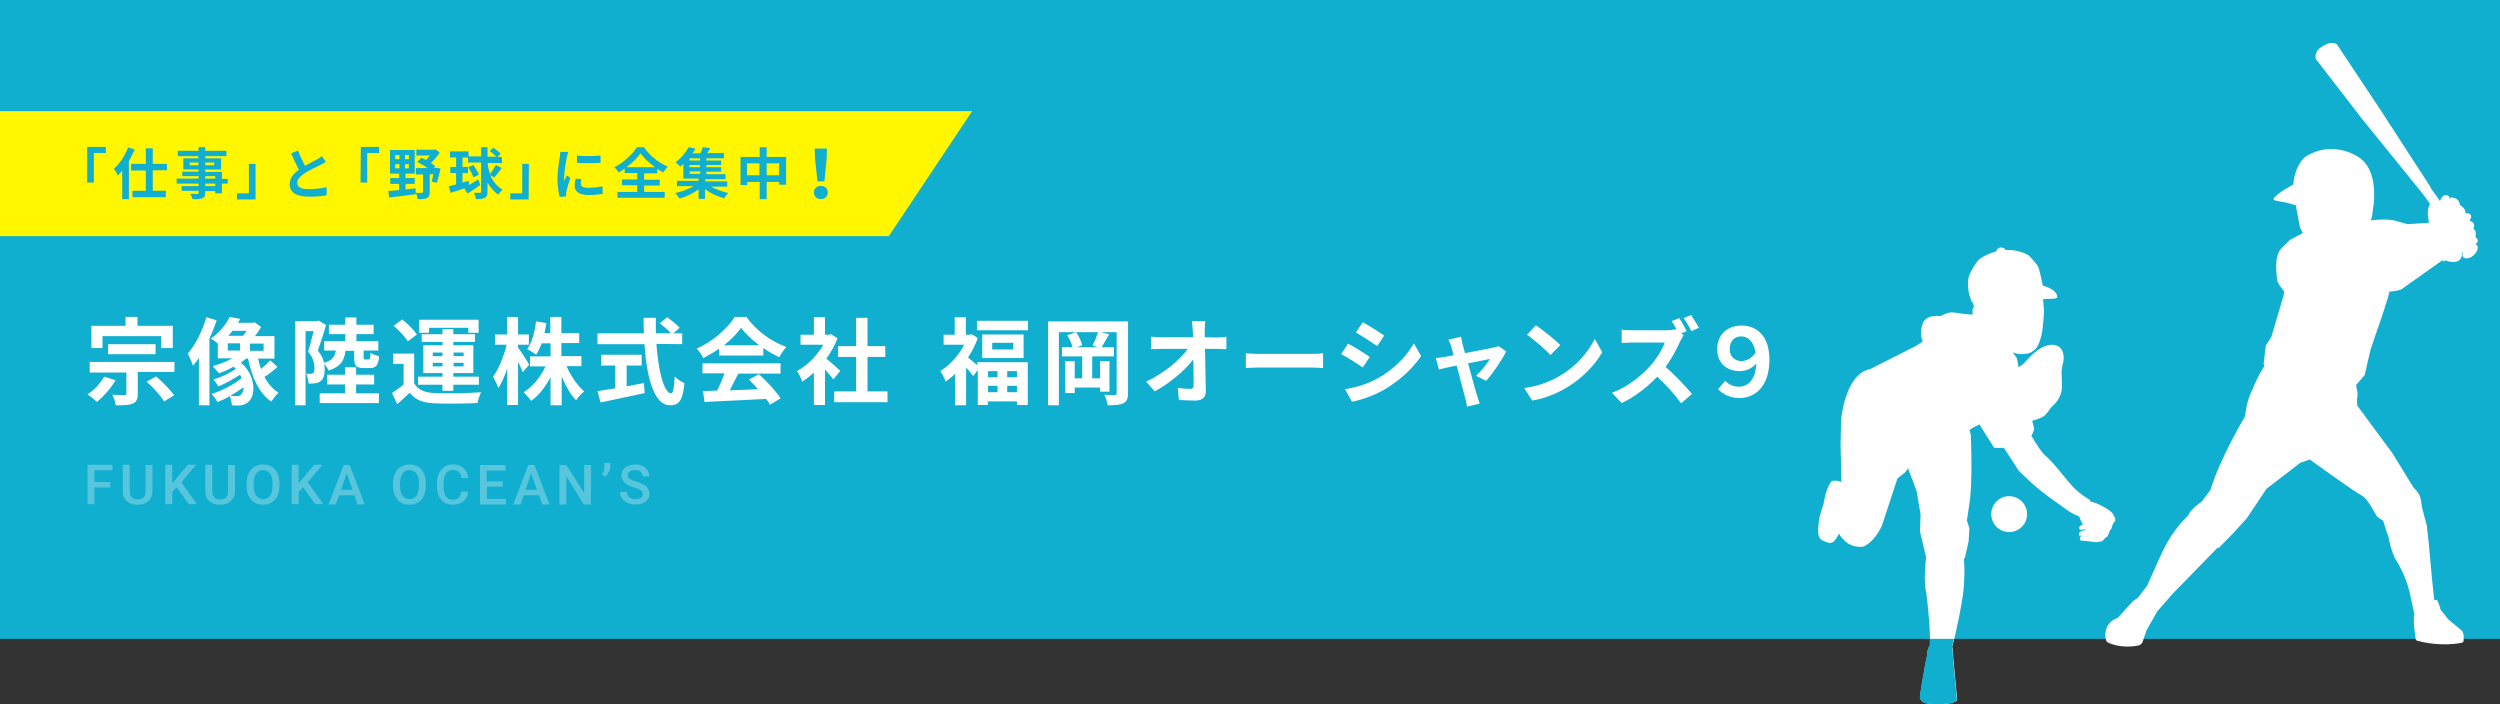 <?xml version="1.0" encoding="utf-8"?>
<!-- Generator: Adobe Illustrator 28.0.0, SVG Export Plug-In . SVG Version: 6.00 Build 0)  -->
<svg version="1.1" id="レイヤー_1" xmlns="http://www.w3.org/2000/svg" xmlns:xlink="http://www.w3.org/1999/xlink" x="0px"
	 y="0px" viewBox="0 0 900 253.5" style="enable-background:new 0 0 900 253.5;" xml:space="preserve">
<rect x="0" y="0" width="900" height="253.5" fill="#333333" stroke="none"/>
<style type="text/css">
	.st0{fill:#10AECF;}
	.st1{fill:#FFF600;}
	.st2{fill:#FFFFFF;}
	.st3{opacity:0.3;}
</style>
<g>
	<rect class="st0" width="900" height="230"/>
</g>
<polygon class="st1" points="0,40 350,40 320,85 0,85 "/>
<g>
	<path class="st0" d="M31.5,52.9h6.6v2.2h-4.3v10.6h-2.4V52.9H31.5z"/>
	<path class="st0" d="M48.5,53.8c-0.6,1.4-1.3,2.8-2.1,4.2v13.7H44V61.4c-0.5,0.7-1.1,1.2-1.6,1.8c-0.2-0.6-0.9-1.9-1.4-2.4
		c2-1.8,4-4.7,5.1-7.7L48.5,53.8z M55,61.4v7.3h4.7V71h-12v-2.3h4.8v-7.3h-5.3V59h5.3v-5.6H55V59h5.1v2.3H55V61.4z"/>
	<path class="st0" d="M82,66.1h-2.1v3.5h-2.4v-0.8h-3.6v0.6c0,1.2-0.3,1.7-1.1,2c-0.8,0.3-1.8,0.3-3.5,0.3c-0.1-0.6-0.5-1.4-0.8-1.9
		c1,0,2.1,0,2.5,0s0.5-0.1,0.5-0.5v-0.6h-6.1V67h6.1v-0.9h-7.9v-1.8h7.9v-0.9h-5.9v-1.6h5.9V61H66v-4h5.4v-0.8H64v-1.9h7.5V53h2.4
		v1.3h7.6v1.9h-7.6V57h5.7v4h-5.7v0.9h6v2.5H82V66.1z M71.4,59.5v-1h-3.1v1H71.4z M73.9,58.5v1h3.2v-1H73.9z M73.9,64.3h3.6v-0.9
		h-3.6V64.3z M77.5,66.1h-3.6V67h3.6V66.1z"/>
	<path class="st0" d="M91.9,71.8h-6.6v-2.2h4.3V59H92v12.8H91.9z"/>
	<path class="st0" d="M117.3,58.3c-0.6,0.4-1.2,0.7-2,1.1c-1.2,0.6-3.7,1.8-5.5,2.9c-1.7,1.1-2.8,2.2-2.8,3.6s1.4,2.2,4.1,2.2
		c2,0,4.7-0.3,6.5-0.7v2.9c-1.7,0.3-3.8,0.5-6.4,0.5c-3.9,0-6.9-1.1-6.9-4.5c0-2.2,1.4-3.8,3.3-5.2c-0.9-1.7-1.9-3.8-2.8-5.9l2.5-1
		c0.8,2.1,1.7,4,2.5,5.5c1.6-0.9,3.3-1.8,4.3-2.3c0.7-0.4,1.3-0.8,1.8-1.2L117.3,58.3z"/>
	<path class="st0" d="M129.9,52.9h6.6v2.2h-4.3v10.6h-2.4L129.9,52.9L129.9,52.9z"/>
	<path class="st0" d="M146,68.2c1.2-0.1,2.4-0.3,3.6-0.4l0.1,2.1c-3.4,0.5-7,0.9-9.6,1.2l-0.3-2.3c1.1-0.1,2.4-0.2,3.9-0.4v-2.2
		h-3.2v-2.1h3.2v-1.6h-3.3V54h8.9v8.5H146v1.6h3.3v2.1H146V68.2z M142.3,57.3h1.5v-1.5h-1.5V57.3z M142.3,60.6h1.5v-1.5h-1.5V60.6z
		 M147.2,55.8h-1.4v1.5h1.4V55.8z M147.2,59.1h-1.4v1.5h1.4V59.1z M158.6,60.7c-0.4,1.8-0.9,3.8-1.3,5.1l-1.9-0.4
		c0.2-0.7,0.4-1.7,0.6-2.7h-1.3v6.4c0,1.1-0.2,1.8-1,2.2c-0.8,0.4-1.8,0.4-3.3,0.4c-0.1-0.7-0.4-1.7-0.7-2.3c0.9,0.1,1.9,0.1,2.2,0
		c0.3,0,0.4-0.1,0.4-0.3v-6.3h-2.6v-2.3h4.2c-1.1-0.8-2.5-1.6-3.7-2.2l1.5-1.5c0.5,0.2,1.1,0.5,1.7,0.8c0.4-0.5,0.9-1,1.3-1.6h-4.8
		v-2.1h6.4l0.5-0.1l1.5,1.1c-0.8,1.3-2,2.7-3.2,3.8c0.6,0.4,1.2,0.8,1.6,1.2l-0.5,0.6h0.5l0.3-0.1L158.6,60.7z"/>
	<path class="st0" d="M176.5,63c0.9,2.2,2.2,3.9,4.4,5.3c-0.5,0.4-1.2,1.2-1.5,1.8c-1.8-1.3-3-2.8-3.9-4.4V69c0,1.2-0.2,1.8-0.9,2.2
		c-0.7,0.4-1.7,0.5-3.2,0.5c-0.1-0.6-0.5-1.7-0.8-2.3c1,0,1.9,0,2.2,0s0.4-0.1,0.4-0.4V58.5h-4.7v-1.8h-2v3.4h2v2.2h-2v3.4
		c0.7-0.2,1.4-0.4,2.2-0.6l0.2,1.5c1-0.6,2.2-1.3,3.3-2l0.7,2c-1.5,1.1-3.2,2.2-4.6,3.1l-1.1-1.9c-1.8,0.6-3.6,1.2-5,1.6l-0.6-2.3
		c0.7-0.2,1.6-0.4,2.6-0.7v-4.1h-2.1v-2.2h2.1v-3.4H162v-2.2h6.7v1.8h4.5V53h2.3v3.4h3.2c-0.6-0.6-1.6-1.5-2.4-2l1.3-1.2
		c0.9,0.6,2.1,1.5,2.7,2.1l-1.2,1.2h1.6v2.2h-5.1v0.7c0.2,1.2,0.5,2.3,0.8,3.3c0.7-0.9,1.6-2.3,2.1-3.3l2.1,1.1
		c-0.9,1.2-1.9,2.6-2.7,3.4L176.5,63z M170.4,63.8c-0.3-1-1.1-2.5-1.8-3.6l1.8-0.8c0.8,1.1,1.6,2.5,2,3.5L170.4,63.8z"/>
	<path class="st0" d="M190.3,71.8h-6.6v-2.2h4.3V59h2.4L190.3,71.8L190.3,71.8z"/>
	<path class="st0" d="M204.6,54.7c-0.2,0.4-0.4,1.4-0.5,1.8c-0.3,1.3-1,5.3-1,7.3c0,0.4,0,0.9,0.1,1.3c0.3-0.7,0.6-1.4,0.9-2l1.2,1
		c-0.6,1.7-1.2,3.8-1.4,4.9c-0.1,0.3-0.1,0.7-0.1,0.9c0,0.2,0,0.5,0,0.8l-2.3,0.2c-0.4-1.4-0.8-3.8-0.8-6.5c0-3,0.6-6.3,0.8-7.8
		c0.1-0.6,0.2-1.3,0.2-1.9H204.6z M209.3,64.5c-0.2,0.6-0.2,1.1-0.2,1.7c0,0.9,0.8,1.4,2.8,1.4c1.8,0,3.2-0.2,5-0.5l0.1,2.7
		c-1.3,0.2-2.9,0.4-5.1,0.4c-3.4,0-5-1.2-5-3.3c0-0.8,0.1-1.7,0.3-2.6L209.3,64.5z M216.2,56v2.6c-2.4,0.2-6,0.2-8.5,0V56
		C210.1,56.3,214.1,56.2,216.2,56z"/>
	<path class="st0" d="M231.9,69.1h7.4v2.1h-17v-2.1h7.1v-2.4h-5.5v-2.1h5.5v-2.3h-4.5v-1.6c-0.7,0.5-1.5,1-2.2,1.4
		c-0.3-0.6-1-1.4-1.5-1.9c3.4-1.7,6.6-4.8,8.1-7.2h2.5c2.1,3,5.4,5.7,8.6,7c-0.6,0.6-1.1,1.4-1.6,2.1c-0.7-0.4-1.4-0.8-2.2-1.3v1.6
		h-4.7v2.3h5.6v2.1h-5.6L231.9,69.1L231.9,69.1z M235.8,60.2c-2.1-1.5-4-3.3-5.2-5c-1.1,1.6-2.9,3.4-5,5H235.8z"/>
	<path class="st0" d="M255.8,67.1c1.8,1,4.2,1.9,6.4,2.4c-0.5,0.5-1.2,1.3-1.5,1.9c-2.3-0.6-4.9-1.8-6.9-3.3v3.5h-2.3v-3.4
		c-2,1.4-4.6,2.7-6.9,3.3c-0.4-0.6-1-1.5-1.5-2c2.3-0.5,4.8-1.4,6.6-2.5h-6v-1.9h7.8v-0.8H246V59c-0.4,0.3-0.7,0.7-1.1,1
		c-0.4-0.5-1.2-1.3-1.7-1.6c2.2-1.6,3.8-3.7,4.7-5.4l2.5,0.5c-0.3,0.6-0.7,1.1-1.1,1.7h2.8c0.4-0.7,0.7-1.5,0.9-2.2l2.7,0.3
		c-0.3,0.6-0.7,1.3-1.1,1.8h6V57h-6.3v0.8h5.3v1.6h-5.3v0.8h5.3v1.6h-5.3v0.9h6.9v1.8h-7.3v0.8h7.9v1.9h-6V67.1z M252,57h-3.8v0.8
		h3.8V57z M252,59.4h-3.8v0.8h3.8V59.4z M248.3,62.6h3.8v-0.9h-3.8V62.6z"/>
	<path class="st0" d="M283,56.5v10h-2.5v-1H276v6.2h-2.5v-6.2H269v1.1h-2.4V56.5h6.9V53h2.5v3.5H283z M273.4,63.1v-4.3h-4.5v4.3
		H273.4z M280.5,63.1v-4.3H276v4.3H280.5z"/>
	<path class="st0" d="M293,69.3c0-1.4,1.1-2.4,2.5-2.4s2.5,1,2.5,2.4s-1.1,2.4-2.5,2.4S293,70.7,293,69.3z M293.4,57.1l-0.1-3.6h4.4
		l-0.1,3.6l-0.8,8.2h-2.5L293.4,57.1z"/>
</g>
<g>
	<path class="st2" d="M41.6,136.9c-1.7,2.9-4.4,5.9-6.7,7.8c-0.7-0.7-2.4-2.1-3.4-2.7c2.3-1.5,4.7-4,6-6.4L41.6,136.9z M62.8,130.1
		v3.8H49.6v7.7c0,2-0.4,3.1-1.8,3.7c-1.5,0.6-3.4,0.6-6.1,0.6c-0.2-1.1-0.7-2.8-1.3-3.8c1.7,0.1,3.8,0.1,4.4,0.1
		c0.5,0,0.7-0.1,0.7-0.5v-7.6H32.3v-3.8h30.5V130.1z M36.9,125.3h-4v-8h12.3v-3.2h4.3v3.2h12.7v8H58V121H36.9V125.3z M38.9,127.5
		v-3.6H56v3.6H38.9z M56.2,135.5c2.3,2,5.1,4.8,6.5,6.8l-3.6,2.2c-1.2-1.9-3.9-5-6.3-7.1L56.2,135.5z"/>
	<path class="st2" d="M78,115.3c-0.7,2.2-1.6,4.4-2.6,6.6v24h-3.8v-17c-0.7,1-1.4,2-2.1,2.8c-0.3-1-1.3-3.3-1.9-4.4
		c2.8-3.2,5.2-8.1,6.7-13.1L78,115.3z M99.9,132.1c-1.5,1.3-3.2,2.7-4.7,3.6c1.3,2.4,3,4.4,5.1,5.7c-0.9,0.7-2,2.2-2.6,3.2
		c-4.5-3.1-7-8.7-8.4-15.5h-0.7c-0.6,0.5-1.2,1-1.9,1.4c5.5,4.7,5.4,11.9,2.8,14.1c-1.1,1-2.1,1.3-3.6,1.4c-0.7,0-1.5,0-2.4-0.1
		c-0.1-0.9-0.3-2.2-0.8-3.3c-1.5,0.9-3,1.6-4.4,2.1c-0.5-0.8-1.4-2.1-2.1-2.9c3.6-1.1,8.1-3.4,10.8-5.7c-0.2-0.4-0.4-0.8-0.6-1.2
		c-2.4,1.6-5.3,3.2-7.8,4.2c-0.4-0.7-1.2-1.9-1.8-2.5c2.6-0.7,5.8-2.2,8.1-3.8c-0.2-0.3-0.5-0.5-0.8-0.8c-1.7,1-3.6,1.8-5.3,2.4
		c-0.5-0.6-1.6-2-2.2-2.6c2.4-0.7,4.9-1.6,7-2.8h-5.2v-5.3c-0.7-0.7-1.7-1.4-2.5-1.8c3.2-2.2,5.5-5.2,6.8-7.8l3.8,0.7
		c-0.2,0.4-0.5,0.9-0.8,1.4h5.2l0.7-0.2l2.4,1.7c-0.6,1.1-1.4,2.2-2.2,3.3h7v8.1h-5.9c0.3,1.3,0.6,2.5,1.1,3.7
		c1.2-1,2.4-2.1,3.3-3.1L99.9,132.1z M82,126.2h4.4v-2.6H82V126.2z M83.7,119.1c-0.5,0.6-1,1.2-1.5,1.8h5.3c0.4-0.5,0.9-1.2,1.3-1.8
		H83.7z M87.7,139.4c-1.5,1.1-3.1,2.1-4.8,3.1c0.9,0.1,1.7,0.1,2.3,0.1c0.7,0,1.2-0.1,1.7-0.7C87.4,141.4,87.7,140.5,87.7,139.4z
		 M94.9,123.7H90v2.6h4.9V123.7z"/>
	<path class="st2" d="M124.4,126.1c-0.4,3.6-1.7,5.9-6.1,7.3c-0.3-0.7-1-1.8-1.6-2.5c0.1,0.7,0.2,1.4,0.2,2c0,2.2-0.5,3.6-1.6,4.4
		c-0.5,0.4-1.2,0.6-2,0.7c-0.6,0.1-1.4,0.1-2.2,0.1c0-1-0.4-2.5-0.9-3.6c0.6,0.1,1.1,0.1,1.5,0.1s0.7-0.1,1-0.3
		c0.4-0.3,0.5-0.9,0.5-1.9c0-1.5-0.4-3.6-2.3-5.8c0.7-2.1,1.4-5.1,2-7.4H110v26.7h-3.7v-30.3h7.8l0.6-0.2l2.7,1.6
		c-0.9,2.9-2,6.6-3,9.2c1.3,1.6,1.9,3,2.3,4.4c3-0.9,3.8-2.2,4.2-4.4h-4.2v-3.4h7.6v-2.5h-5.9v-3.4h5.9v-2.6h4v2.6h6.2v3.4h-6.2v2.5
		h7.9v3.4h-5.3v2.3c0,0.7,0.1,0.9,0.5,0.9h1.3c0.5,0,0.6-0.3,0.7-2.4c0.6,0.5,2.1,1,3.1,1.3c-0.3,3.4-1.3,4.2-3.3,4.2h-2.3
		c-2.9,0-3.4-1-3.4-3.9v-2.3h-3.1V126.1z M136.4,141.6v3.5h-21.3v-3.5h9.1v-3.2h-6.4v-3.5h6.4v-2.7h4v2.7h6.5v3.5h-6.5v3.2H136.4z"
		/>
	<path class="st2" d="M149.2,138.1c1.3,2.3,3.7,3.2,7.2,3.4c4.1,0.2,12.1,0.1,16.8-0.3c-0.5,1-1.1,2.8-1.3,3.9
		c-4.2,0.2-11.4,0.3-15.6,0.1c-4-0.2-6.8-1.2-8.8-3.8c-1.4,1.3-2.8,2.6-4.5,4.1l-1.9-4c1.3-0.9,2.9-2,4.2-3.1V131h-3.8v-3.7h7.6
		v10.8H149.2z M146.8,122.9c-1-1.7-3.2-4-5.1-5.6l3.1-2.3c1.9,1.5,4.2,3.8,5.3,5.4L146.8,122.9z M159.3,138.5h-8.8v-2.9h8.8v-1.3
		h-6.9v-10h6.9v-1.2h-7.5v-2.8h7.5v-1.8h3.9v1.8h7.8v2.8h-7.8v1.2h7.2v10h-7.2v1.3h9.2v2.9h-9.2v2.2h-3.9V138.5z M154.4,119.8h-3.5
		v-4.7h21.4v4.7h-3.7V118h-14.1L154.4,119.8L154.4,119.8z M155.8,128.2h3.5v-1.3h-3.5V128.2z M159.3,131.9v-1.3h-3.5v1.3H159.3z
		 M163.3,126.9v1.3h3.6v-1.3C166.9,126.9,163.3,126.9,163.3,126.9z M166.9,130.6h-3.6v1.3h3.6V130.6z"/>
	<path class="st2" d="M188.2,134c-0.4-1-1-2.4-1.7-3.8v15.6h-3.9v-13.2c-0.9,2.8-2,5.3-3.2,7.1c-0.4-1.2-1.3-3-1.9-4.1
		c2-2.6,3.9-7.4,4.9-11.5h-4.2v-3.7h4.4v-6.3h3.9v6.3h3.9v3.7h-3.9v1c1,1.3,3.5,5.2,4,6.2L188.2,134z M204,131.9
		c1.5,3.5,3.9,6.9,6.3,9c-0.9,0.7-2.3,2.2-2.9,3.2c-2-2-3.8-5.2-5.2-8.6v10.4h-4v-10.1c-1.9,3.5-4.2,6.6-7,8.5
		c-0.6-0.9-1.9-2.3-2.7-3.1c3.2-1.9,6.1-5.5,7.9-9.3h-5.6v-3.6h7.4v-4.7H195c-0.6,1.6-1.3,3-2,4.1c-0.7-0.6-2.3-1.6-3.2-2
		c1.7-2.4,2.7-6.2,3.2-10l3.7,0.6c-0.2,1.2-0.4,2.4-0.7,3.6h2.1v-5.8h4v5.8h6.4v3.6h-6.4v4.7h7.2v3.6H204V131.9z"/>
	<path class="st2" d="M236.3,123.8c0.7,9.9,2.8,17.8,5.3,17.8c0.7,0,1.1-1.8,1.3-6.1c0.9,1,2.4,2,3.5,2.4c-0.6,6.4-2,8-5.2,8
		c-5.8,0-8.4-10.1-9.2-22h-16.9V120h16.7c-0.1-1.8-0.1-3.7-0.1-5.6h4.4c0,1.9,0,3.8,0,5.6h5.4c-0.9-1.2-2.6-2.5-4-3.6l2.7-2.2
		c1.5,1.1,3.5,2.7,4.5,3.8l-2.3,2h3.2v3.9L236.3,123.8L236.3,123.8z M225.5,139.1c2.1-0.4,4.2-0.8,6.3-1.2l0.3,3.6
		c-5.6,1.2-11.6,2.5-15.9,3.4l-1.1-4.1c1.7-0.3,4-0.6,6.4-1v-8.2h-5.1v-3.9H231v3.9h-5.4v7.5H225.5z"/>
	<path class="st2" d="M258.9,125.5c-1.8,1.3-3.8,2.4-5.7,3.4c-0.5-1-1.5-2.5-2.4-3.4c5.8-2.5,11.2-7.4,13.7-11.4h4.2
		c3.6,5,9,8.9,14.4,10.8c-1,1.1-1.9,2.5-2.6,3.7c-1.9-0.9-3.8-2-5.7-3.3v2.7h-15.9V125.5z M252.8,130.8H281v3.7h-15.2
		c-1,2-2.1,4.1-3.1,6c3.3-0.1,6.8-0.2,10.2-0.4c-1.1-1.2-2.2-2.4-3.3-3.5l3.6-1.9c3,2.7,6.2,6.2,7.8,8.7l-3.8,2.3
		c-0.3-0.6-0.8-1.4-1.4-2.1c-8,0.4-16.4,0.8-22.2,1.1l-0.5-3.9l5.1-0.2c0.9-1.9,1.9-4.1,2.6-6.2h-7.9v-3.6H252.8z M273.3,124.3
		c-2.6-2-5-4.2-6.5-6.3c-1.5,2.1-3.6,4.3-6.2,6.3H273.3z"/>
	<path class="st2" d="M300,136.6c-0.7-1-1.9-2.3-3-3.6v12.8h-4v-11.7c-1.4,1.3-2.8,2.4-4.2,3.3c-0.3-1.1-1.3-3.1-1.9-3.8
		c3.7-2,7.3-5.6,9.5-9.5h-8.2v-3.6h4.8v-6.3h4v6.3h1.5l0.7-0.2l2.3,1.5c-1,2.6-2.4,5-4,7.3c1.6,1.3,4.2,3.7,5,4.4L300,136.6z
		 M319.5,140.9v3.9h-19.2v-3.9h7.9v-12.4h-6.5v-3.9h6.5v-10.2h4.1v10.2h6.4v3.9h-6.4v12.4H319.5z"/>
	<path class="st2" d="M352,130.4h18v15.4h-3.9v-1.3h-10.5v1.3H352v-12.6l-1.6,2.2c-0.6-0.8-1.6-2-2.6-3.1v13.6h-4v-11.3
		c-1.1,1.1-2.3,2-3.4,2.8c-0.3-1.1-1.3-3.1-1.9-3.8c3.4-2.1,6.6-5.6,8.6-9.5h-7.4v-3.6h4v-6.3h4v6.3h1.4l0.7-0.2l2.2,1.4
		c-0.8,2.4-2.1,4.8-3.5,7c0.9,0.7,2.4,2,3.3,2.8v-1.1H352z M370.1,115.5v3.4h-18.4v-3.4H370.1z M368.5,120.4v8.5h-14.9v-8.5
		C353.6,120.4,368.5,120.4,368.5,120.4z M355.7,133.6v2.2h3.4v-2.2H355.7z M355.7,141.2h3.4v-2.3h-3.4V141.2z M364.8,123.4h-7.6v2.4
		h7.6V123.4z M366.1,133.6h-3.5v2.2h3.5V133.6z M366.1,141.2v-2.3h-3.5v2.3H366.1z"/>
	<path class="st2" d="M406.1,141.5c0,2-0.4,3-1.7,3.7c-1.2,0.6-3,0.7-5.6,0.7c-0.2-1.1-0.7-2.8-1.3-3.8c1.6,0.1,3.3,0.1,3.8,0.1
		s0.7-0.2,0.7-0.7v-21.9h-5.7l3,0.7c-1,1.7-1.9,3.4-2.7,4.7h4.4v3.3h-7.8v7.9h2.8V130h3.4v11H396v-1.5h-9.1v2h-3.4V130h3.4v6.2h2.7
		v-7.9h-7.3V125h3.8c-0.3-1.3-1.1-3.1-1.9-4.3l3.1-1.1h-6.1v26.3h-3.9v-30.2h28.8V141.5z M393.3,124.4c0.7-1.3,1.5-3.3,2-4.8h-7.9
		c1,1.4,1.9,3.3,2.2,4.7l-2,0.7h7.7L393.3,124.4z"/>
	<path class="st2" d="M438,121.5c1.1,0,2.7-0.1,3.5-0.3v4.5c-1.1,0-2.4-0.1-3.3-0.1h-4.4c0.1,5,0.2,10.6,0.3,15.2
		c0,2.2-1.2,3.4-3.8,3.4c-2.1,0-4-0.1-5.9-0.2l-0.4-4.4c1.5,0.3,3.4,0.4,4.5,0.4c0.8,0,1.2-0.4,1.2-1.4c0-2.3,0-5.7-0.1-9.2
		c-3,3.9-8.5,8.6-13.9,11.5l-3.1-3.5c6.6-3.1,12.2-7.9,15-11.8h-9.3c-1.2,0-2.7,0.1-3.9,0.1v-4.5c1,0.1,2.6,0.2,3.8,0.2h11.3
		c0-0.9-0.1-1.7-0.1-2.4c-0.1-1-0.2-2.2-0.3-3.4h4.8c-0.1,1.1-0.2,2.4-0.2,3.4v2.4L438,121.5L438,121.5z"/>
	<path class="st2" d="M448.5,127.2c1.2,0.1,3.7,0.2,5.5,0.2h18.3c1.6,0,3.1-0.1,4-0.2v5.3c-0.8,0-2.5-0.2-4-0.2H454
		c-1.9,0-4.2,0.1-5.5,0.2V127.2z"/>
	<path class="st2" d="M493.1,128.5l-2.5,3.8c-1.9-1.3-5.4-3.6-7.8-4.8l2.5-3.8C487.6,124.9,491.4,127.3,493.1,128.5z M495.8,136.3
		c5.8-3.2,10.5-7.9,13.2-12.7l2.6,4.6c-3.2,4.7-8,9-13.5,12.2c-3.5,2-8.3,3.7-11.4,4.2l-2.5-4.5
		C488.1,139.5,492.1,138.3,495.8,136.3z M498.3,120.8l-2.5,3.8c-1.9-1.3-5.4-3.6-7.7-4.9l2.5-3.7
		C492.8,117.2,496.6,119.6,498.3,120.8z"/>
	<path class="st2" d="M531.4,135.3c1.7-1.6,4.1-4.5,5-6.1c-0.8,0.2-4.2,0.9-7.9,1.6c1.3,4.7,2.7,9.9,3.3,11.7
		c0.2,0.6,0.6,2.1,0.9,2.8l-4.6,1.1c-0.1-0.9-0.3-2-0.6-3c-0.5-1.8-1.9-7.1-3.1-11.8c-2.9,0.6-5.3,1.1-6.4,1.4l-1.1-4.1
		c1.1-0.1,2-0.2,3.1-0.4c0.5-0.1,1.7-0.3,3.3-0.6c-0.3-1.3-0.6-2.4-0.9-3.2c-0.2-0.9-0.6-1.7-1-2.4l4.6-1.1c0.1,0.8,0.3,1.7,0.5,2.6
		l0.9,3.3c4.3-0.8,9.1-1.7,10.4-2c0.6-0.1,1.3-0.3,1.7-0.5l2.7,1.9c-1.4,3-4.9,8.1-7.2,10.6L531.4,135.3z"/>
	<path class="st2" d="M561.7,135.2c5.8-3.4,10.2-8.6,12.4-13.2l2.7,4.8c-2.6,4.6-7.1,9.3-12.6,12.6c-3.4,2.1-7.8,4-12.6,4.8
		l-2.9-4.5C554,139,558.4,137.2,561.7,135.2z M561.7,124.2l-3.5,3.6c-1.8-1.9-6-5.6-8.5-7.3l3.2-3.4
		C555.3,118.7,559.7,122.2,561.7,124.2z"/>
	<path class="st2" d="M606.1,120.7c-0.3,0.4-0.9,1.4-1.2,2.1c-1.2,2.7-3.1,6.3-5.3,9.3c3.4,2.9,7.5,7.3,9.5,9.7l-3.9,3.4
		c-2.2-3.1-5.4-6.6-8.6-9.6c-3.6,3.8-8.1,7.3-12.8,9.5l-3.5-3.7c5.5-2,10.7-6.2,13.9-9.8c2.2-2.5,4.3-5.9,5.1-8.3h-11.5
		c-1.4,0-3.3,0.2-4,0.2v-4.8c0.9,0.1,3,0.2,4,0.2h12c1.5,0,2.8-0.2,3.5-0.4l0.4,0.3c-0.6-1.1-1.3-2.3-1.9-3.2l2.7-1.1
		c0.9,1.3,2.1,3.5,2.7,4.7l-1.9,0.8L606.1,120.7z M608.9,119.2c-0.7-1.4-1.8-3.4-2.8-4.7l2.7-1.1c0.9,1.3,2.1,3.4,2.8,4.6
		L608.9,119.2z"/>
	<path class="st2" d="M621.1,137.1c1.2,1.3,2.8,2.1,4.9,2.1c2.8,0,5.9-1.8,6.3-8.3c-1.4,1.5-3.4,2.7-6,2.7c-4.1,0-8.1-2.3-8.1-7.9
		c0-5.3,3.7-8.5,8.8-8.5c5.4,0,10,3.7,10,12.3c0,9.5-5.1,13.8-10.8,13.8c-3.5,0-6.1-1.5-7.7-3.2L621.1,137.1z M632,126.9
		c-0.7-4.2-2.9-5.8-5.2-5.8c-2.4,0-4.1,1.7-4.1,4.6c0,3.1,2.3,4.3,4.3,4.3C629.1,129.9,631,128.6,632,126.9z"/>
</g>
<g class="st3">
	<path class="st2" d="M39.7,175.5H34v6h-2.5v-14.2h9v2H34v4.2h5.7V175.5z"/>
	<path class="st2" d="M54.9,167.3v9.5c0,1.5-0.5,2.7-1.5,3.6s-2.3,1.3-3.9,1.3c-1.6,0-2.9-0.4-3.9-1.3s-1.4-2.1-1.4-3.6v-9.5h2.5
		v9.5c0,1,0.2,1.7,0.7,2.2s1.2,0.8,2.1,0.8c1.9,0,2.9-1,2.9-3v-9.4h2.5V167.3z"/>
	<path class="st2" d="M63.6,175.4l-1.6,1.7v4.4h-2.5v-14.2H62v6.7l1.4-1.7l4.2-5h3l-5.3,6.3l5.6,7.9H68L63.6,175.4z"/>
	<path class="st2" d="M84.6,167.3v9.5c0,1.5-0.5,2.7-1.5,3.6s-2.3,1.3-3.9,1.3s-2.9-0.4-3.9-1.3s-1.4-2.1-1.4-3.6v-9.5h2.5v9.5
		c0,1,0.2,1.7,0.7,2.2s1.2,0.8,2.1,0.8c1.9,0,2.9-1,2.9-3v-9.4h2.5V167.3z"/>
	<path class="st2" d="M100.6,174.8c0,1.4-0.2,2.6-0.7,3.7s-1.2,1.9-2.1,2.4s-1.9,0.8-3.1,0.8s-2.2-0.3-3.1-0.8s-1.6-1.4-2.1-2.4
		s-0.7-2.2-0.7-3.6v-0.8c0-1.4,0.2-2.6,0.7-3.7s1.2-1.9,2.1-2.4s1.9-0.8,3.1-0.8s2.2,0.3,3.1,0.8s1.6,1.4,2.1,2.4s0.7,2.3,0.7,3.6
		V174.8z M98.1,174.1c0-1.6-0.3-2.8-0.9-3.6s-1.4-1.3-2.5-1.3s-1.9,0.4-2.5,1.3s-0.9,2-0.9,3.5v0.8c0,1.6,0.3,2.8,0.9,3.6
		s1.5,1.3,2.5,1.3c1.1,0,1.9-0.4,2.5-1.2s0.9-2.1,0.9-3.7V174.1z"/>
	<path class="st2" d="M109.1,175.4l-1.6,1.7v4.4H105v-14.2h2.5v6.7l1.4-1.7l4.2-5h3l-5.3,6.3l5.6,7.9h-2.9L109.1,175.4z"/>
	<path class="st2" d="M127.6,178.3h-5.5l-1.2,3.3h-2.6l5.4-14.2h2.2l5.4,14.2h-2.6L127.6,178.3z M122.8,176.3h4.1l-2.1-5.9
		L122.8,176.3z"/>
	<path class="st2" d="M153.3,174.8c0,1.4-0.2,2.6-0.7,3.7s-1.2,1.9-2.1,2.4s-1.9,0.8-3.1,0.8c-1.2,0-2.2-0.3-3.1-0.8
		s-1.6-1.4-2.1-2.4s-0.7-2.2-0.7-3.6v-0.8c0-1.4,0.2-2.6,0.7-3.7s1.2-1.9,2.1-2.4s1.9-0.8,3.1-0.8s2.2,0.3,3.1,0.8s1.6,1.4,2.1,2.4
		s0.7,2.3,0.7,3.6V174.8z M150.8,174.1c0-1.6-0.3-2.8-0.9-3.6s-1.4-1.3-2.5-1.3s-1.9,0.4-2.5,1.3s-0.9,2-0.9,3.5v0.8
		c0,1.6,0.3,2.8,0.9,3.6s1.5,1.3,2.5,1.3c1.1,0,1.9-0.4,2.5-1.2s0.9-2.1,0.9-3.7V174.1z"/>
	<path class="st2" d="M168.6,176.9c-0.1,1.5-0.7,2.7-1.7,3.5s-2.3,1.3-3.9,1.3c-1.1,0-2.1-0.3-3-0.8s-1.5-1.3-2-2.3
		s-0.7-2.1-0.7-3.4v-1.3c0-1.3,0.2-2.5,0.7-3.5s1.2-1.8,2-2.4s1.9-0.8,3.1-0.8c1.6,0,2.8,0.4,3.8,1.3s1.5,2.1,1.7,3.6h-2.5
		c-0.1-1-0.4-1.8-0.9-2.2s-1.2-0.7-2.1-0.7c-1.1,0-1.9,0.4-2.5,1.2s-0.9,1.9-0.9,3.5v1.3c0,1.5,0.3,2.7,0.8,3.5
		c0.6,0.8,1.4,1.2,2.4,1.2s1.7-0.2,2.2-0.7s0.8-1.2,0.9-2.2h2.6V176.9z"/>
	<path class="st2" d="M181.1,175.2h-5.8v4.4h6.8v2h-9.3v-14.2h9.2v2h-6.8v3.9h5.8v1.9H181.1z"/>
	<path class="st2" d="M194.1,178.3h-5.5l-1.2,3.3h-2.6l5.4-14.2h2.2l5.4,14.2h-2.6L194.1,178.3z M189.2,176.3h4.1l-2.1-5.9
		L189.2,176.3z"/>
	<path class="st2" d="M212.7,181.6h-2.5l-6.3-10.1v10.1h-2.5v-14.2h2.5l6.4,10.1v-10.1h2.5L212.7,181.6L212.7,181.6z"/>
	<path class="st2" d="M217.9,171.6l-1.2-0.8c0.6-0.9,0.9-1.8,0.9-2.7v-1.5h2.1v1.3c0,0.7-0.2,1.3-0.5,2S218.4,171.2,217.9,171.6z"/>
	<path class="st2" d="M231.4,177.9c0-0.6-0.2-1.1-0.7-1.4s-1.2-0.7-2.4-1s-2.1-0.7-2.7-1.2c-1.3-0.8-1.9-1.9-1.9-3.2
		c0-1.1,0.5-2.1,1.4-2.8s2.1-1.1,3.6-1.1c1,0,1.9,0.2,2.6,0.5s1.4,0.9,1.8,1.6s0.7,1.4,0.7,2.2h-2.5c0-0.7-0.2-1.3-0.7-1.7
		s-1.1-0.6-2-0.6c-0.8,0-1.4,0.2-1.9,0.5s-0.7,0.8-0.7,1.4c0,0.5,0.2,1,0.7,1.3s1.3,0.7,2.4,1s2,0.7,2.7,1.1s1.2,0.9,1.5,1.4
		s0.5,1.2,0.5,1.9c0,1.2-0.5,2.1-1.4,2.8s-2.1,1-3.7,1c-1,0-2-0.2-2.8-0.6s-1.5-0.9-2-1.6s-0.7-1.5-0.7-2.3h2.5
		c0,0.8,0.3,1.4,0.8,1.9s1.3,0.7,2.3,0.7c0.9,0,1.5-0.2,1.9-0.5S231.4,178.5,231.4,177.9z"/>
</g>
<path class="st2" d="M891.2,88c0.2-0.2,0.4-0.5,0.6-0.7c0.7-1.2-0.6-1.9-0.6-1.9c0.2-1.7-0.1-2.3-0.1-2.3l-0.7-0.9
	c1.2-2.1-1.4-2.8-1.4-2.8c1-1.4,0.6-1.8,0.3-2.2c-0.4-0.5-1.2-0.5-1.7-0.4c0-0.6-0.1-1-0.3-1.3c-0.1-0.3-0.3-0.5-0.3-0.5
	s-0.4-0.5-0.8-0.8C886,74,886,74,885.9,74c-0.2-0.1-0.3-0.2-0.4-0.3c0-0.6-0.2-1.1-0.5-1.5c0-0.1-0.1-0.1-0.1-0.1l-0.1-0.1l-0.1-0.1
	c-0.3-0.3-0.7-0.5-0.7-0.5l-1.7-0.4l-0.1,0.3l-0.3,0.5l0,0c0.2-1.4-1.3-1.6-1.3-1.6c-1.5,0-2.1,1.8-2.2,2.2l-3.4-4.8
	c0-0.1,0-0.2-0.1-0.4l-18.1-27.9l-15.3-23c-0.7-1.1-2.6-1-3.8-0.5c-0.9,0.4-1.9,1-2.8,1.7c-1,0.9-1.8,2.9-1,4L850.5,43l21.7,26.8
	l0,0l2.6,3.6c-1.2,2.2-0.7,4.4-0.7,4.4l0.3,2.4l0,0l0,0l-7.7,0.5l-4.2-1.2c-2.4-0.7-5.9-0.5-9-0.2c0.4-0.9,0.6-1.9,0.6-3
	c0,0,3.4-15.3-5.8-20.2c0,0-8.9-5.8-18.5,0.4c0,0-3.7,3-4.2,9.9c0,0-1.6,0.9-3.3,1.9c-1.8,1.1-3.9,2.9-3.8,3.4
	c0.1,0.7,2.4,0.7,5.2,1.4c0.7,0.2,1.9,0.6,3.2,0.9v0.2l-0.4-0.2l1.5,7.9c0,0,0.4,0.9,1,2l0,0l-4.7,2.5c0,0,0.1,0-2.9,2.9
	s-1.7,9.5-1.7,11.2c0,1.2,1.6,3.2,2.6,4.4l-0.2,1.4l-4.4,14.9l-2,3.2l-0.8,6.6c0.1,0.3,0.2,0.5,0.3,0.7c-0.6,0.9-2.7,4.3-4.2,8.3
	c0,0-2.1,3.3-2.8,9.9c0,0-8.9,14.8-12.4,26.4l-3.2,4.3c0,0-4.1,2.7-4.8,4.9c-1.6,1.5-3.9,4-6.4,7.8c-3.1,4.8-6.3,13-8.4,17.5
	l-3.3,4.3l-1.9,1.4l-5.4,5.9c0,0-2.4,0.7-3.6,2.8c-0.8,1.4-1.4,4-0.3,5.9c0,0,4.2,2.6,11.2,1.3c0.7-0.1,1.3-0.6,1.6-1.2l1.4-4.2
	l3.9-6.9l5.5-6.3l16.2-16.6c0.2,0,0.4,0,0.5,0l5.3-5.4l4.8-5.3l7-10.5l12.2-9.4l3.4-1.2c0,0,15.4,11.2,18.9,13.1
	c2.1,1.2,4.8,6.7,5.1,7.1c0.5,0.8,2.4,1.8,2.4,1.8l1.8,5.6c0,0,0,0,0.1,0c0.3,1.8,0.9,4.7,2.3,7.9c0,0,3.7,5.3,5.3,12.1l1.9,8.6
	c-0.2-0.1-0.3-0.3-0.3-0.2v3.4l0.6,5.1c0,0.4,0.3,0.7,0.7,0.8c2,0.5,8.7,2.1,15.9,0.7c0.4-0.1,0.8-0.5,0.7-0.9
	c0-0.7,0.3-2.5-0.8-3.6l-4.8-4l-1-1.3l0,0l0,0l-1.2-1.5l0,0l0,0l-0.8-1.1l0,0c0.1,0,0.2,0.1,0.3,0.1l-1.1-2.9
	c-0.3-0.2-0.7-0.3-1.2-0.3c0-0.3-0.1-0.6-0.1-0.9c-0.9-7.8-1.8-20.2-2.5-25.2l0.1-0.1l-0.3-1c-0.1-0.4-0.1-0.6-0.2-0.8l-1.4-5.3
	c0,0-0.3-2.6-0.7-3.9s-2.4-3.3-2.4-3.3l-7.5-12.2L848.6,146l-0.1-2.5c0.5-1.2,0.1-3.1-0.2-4v-0.8c0,0-0.1,0-0.2,0l3.2-3.7l2.1-9.2
	l4.6-13.4c1-3.4,1.8-5.2,2.2-7.4c2.1-0.2,4.1-0.5,4.8-1.2l14.4-10.2c0.1,0.4,0.1,0.6,0.1,0.6l0.9-0.5c0.5,0.3,1.1,0.4,1.7,0.5
	c1.8,0.3,3.2,0,3.9-1.4c0.3-0.5,0.3-1.1,0.4-1.9l0.3-0.1c-0.3,0.7-0.3,1.4,0.1,1.8c0.7,0.8,2.4,0.5,3.7-0.7s1.9-2.8,1.2-3.6
	C891.5,88.1,891.4,88,891.2,88z"/>
<g>
	<path class="st2" d="M760.7,185.1c-0.8-1.3-2.8-2.3-4.1-3c-1.8-1-3.3-1.4-4-1.5c-0.1-0.4-0.3-0.7-0.3-0.7s-3.2-1.7-5.9-4.5
		c-3-3.2-6.8-8.6-10.2-11.5c-1.3-1.1-3.3-4.3-4.9-7c0.8-1.3,1-2.6,1-2.6l-0.7-2.8c1.7-0.5,3.8-1.2,4.6-2c1.2-1.2,1.9-2.7,3-3.6
		c2.7-2.4,3-5.5,3-5.5c0.4-2.4-0.4-6.3,0.2-8.4c0.7-2.6,0.5-3.7,0.5-3.7c-0.2-4.2-3.9-4.2-3.9-4.2c-4.2,0-7.5,3.5-10.1,6.4
		c-0.8,0.9-1.6,1.3-2.2,1.7c-0.3-2-0.7-3.4-0.7-3.4l-1.4-1.9l0,0c1.9,0.7,3.7,0.7,5,0.4c0.3,0,0.6-0.1,0.9-0.2
		c1.2-0.3,2.6-1.8,2.6-1.8c1.7-2.5,2.3-6.5,2.5-9.7c0.2-2,0.2-3.5,0.2-3.5v-0.3c0-0.4,0-0.6,0-0.6l-0.1-0.8l-0.1-1.5l0,0l-0.1-1.2
		c3.1-0.2,5.1,0,5.1-0.8c0-2.8-5.2-4.1-5.2-4.1s-1-5-1.5-6.4s-3.6-4.5-3.6-4.5c-2.9-1.6-5.8-2-8.3-1.9l0,0c-0.1-0.4-0.9-1-1.8-0.9
		c-0.9,0.1-1.6,0.9-1.5,1.4l0,0c-3.7,0.9-6.1,2.8-6.1,2.8c-1.3,1.1-3.7,5.1-4,7c-0.7,4.5,1.3,8.5,1.3,8.5l0.2-0.1
		c0.1,0.4,0.2,0.9,0.4,1.4c0,0,0.1,0,0.4,0c-0.5,0.4-0.9,1.1-0.8,2.3c0,0.1,0,0.3,0.1,0.4c0,0.1,0,0.1,0,0.2s0,0.1,0.1,0.2
		c-3.6,0.1-6.9-1-8.4-0.7c-0.7,0.1-2,0.6-3.3,1.3c-1.6-0.2-4.8-0.2-6.1,2c-0.7,1.3-1.6,4.5-0.3,7.1c-1.5,1-2.4,1.6-2.4,1.6
		l-16.6,8.4h-0.1c-8.9,1.9-10.3,18.1-10.3,18.1l-0.2,9.2l0.3,12.3v1c-2-0.8-3.5-0.3-3.5-0.3s-1.9,1.7-3,8.6c0,0-1.5,3.7-1.7,6.5
		c-0.2,2.9-0.6,5.4,1.5,6.3c1.7,0.7,3.1,1.7,4.6-0.4c0.4-0.5,0.8-1.3,1.2-2.1c0.6,1.1,1.3,1.8,2,2.5c2.9,2.9,6.7,2.2,6.7,2.2
		s3.8-1.1,6.8-7.6l5.6-17l2.8-2.2l1-1.4l3.1,8.3l1.4,8.3l-0.2,6.2l2.2,9.3l0,0c-0.3,2.6-0.9,9.1,0.1,12.9c0,0,1.5,12,1.3,18.7
		c-1.1,1.6-1,3.8-1,3.8c-1.2,5.1-2.6,14.7-2.6,14.7c0.2,1.4,0.7,2.8,6.4,2.7c6.4,0,7-1.5,7-1.5l-1.5-16.1c0,0,0.1-1.6-0.3-3.1
		c1.4-4.9,3.4-14.7,4-19.8c0.6-5.2,0.4-9.7,0.2-12c0.1,0,0.2,0,0.3,0.1l1.4-6.2l0.3-4.7l-0.9-2.8l0.8-5.5c1.4-7.3,0.6-25.4,0.6-25.4
		l-0.5-1.7c0.5-0.3,1-0.6,1.5-1c0,0,0.8-0.3,2.1-1l5.3,8.4c1.3,0.1,2.4,0.1,3.5,0l5.3,8.2c0,0,6.1,6.4,13.4,11.3
		c2.4,1.6,5.1,4.1,8.4,5.2c0.2,0.6,0.7,1.8,1.3,3c-0.7,0.2-1.6,0.6-1.2,1.5l0.1,0.3c0,0,1,0,2-0.1c0.1,0.1,0.1,0.2,0.2,0.3
		c-0.1,0-0.2,0-0.3,0s-2.7,0.2-2.1,1.7l0.1,0.3c0,0,0.4,0,1,0c-1.6,0.5-0.5,1.7-0.5,1.7l3.2,0.3c2.5,0.6,4.1,0,4.1,0
		c0.9,0,1.1-1.3,1.9-1.5c0.8-0.3,1-2.4,1.5-2.7c0.5-0.2,0.5-2.1,1.4-2.8C762.1,187.2,760.7,185.1,760.7,185.1z M752.1,192.8
		L752.1,192.8L752.1,192.8L752.1,192.8L752.1,192.8z M750.1,193c0.6,0,1.3-0.1,1.9-0.1l0,0l-0.1,0.1H750.1z"/>
	<path class="st2" d="M719.1,180.2c-2.7,2.3-3,6.4-0.7,9.1c2.3,2.7,6.4,3,9.1,0.7c2.7-2.3,3-6.4,0.7-9.1
		C725.9,178.2,721.8,177.8,719.1,180.2z"/>
</g>
<g>
	<path class="st0" d="M702.7,232.8c0.2-0.8,0.5-1.8,0.7-2.8h-8.7c0,0.8,0,1.6,0,2.3c-1.1,1.6-1,3.8-1,3.8
		c-1.2,5.1-2.6,14.7-2.6,14.7c0.2,1.4,0.7,2.8,6.4,2.7c6.4,0,7-1.5,7-1.5l-1.5-16.1C703,235.9,703.1,234.3,702.7,232.8z"/>
</g>
</svg>
